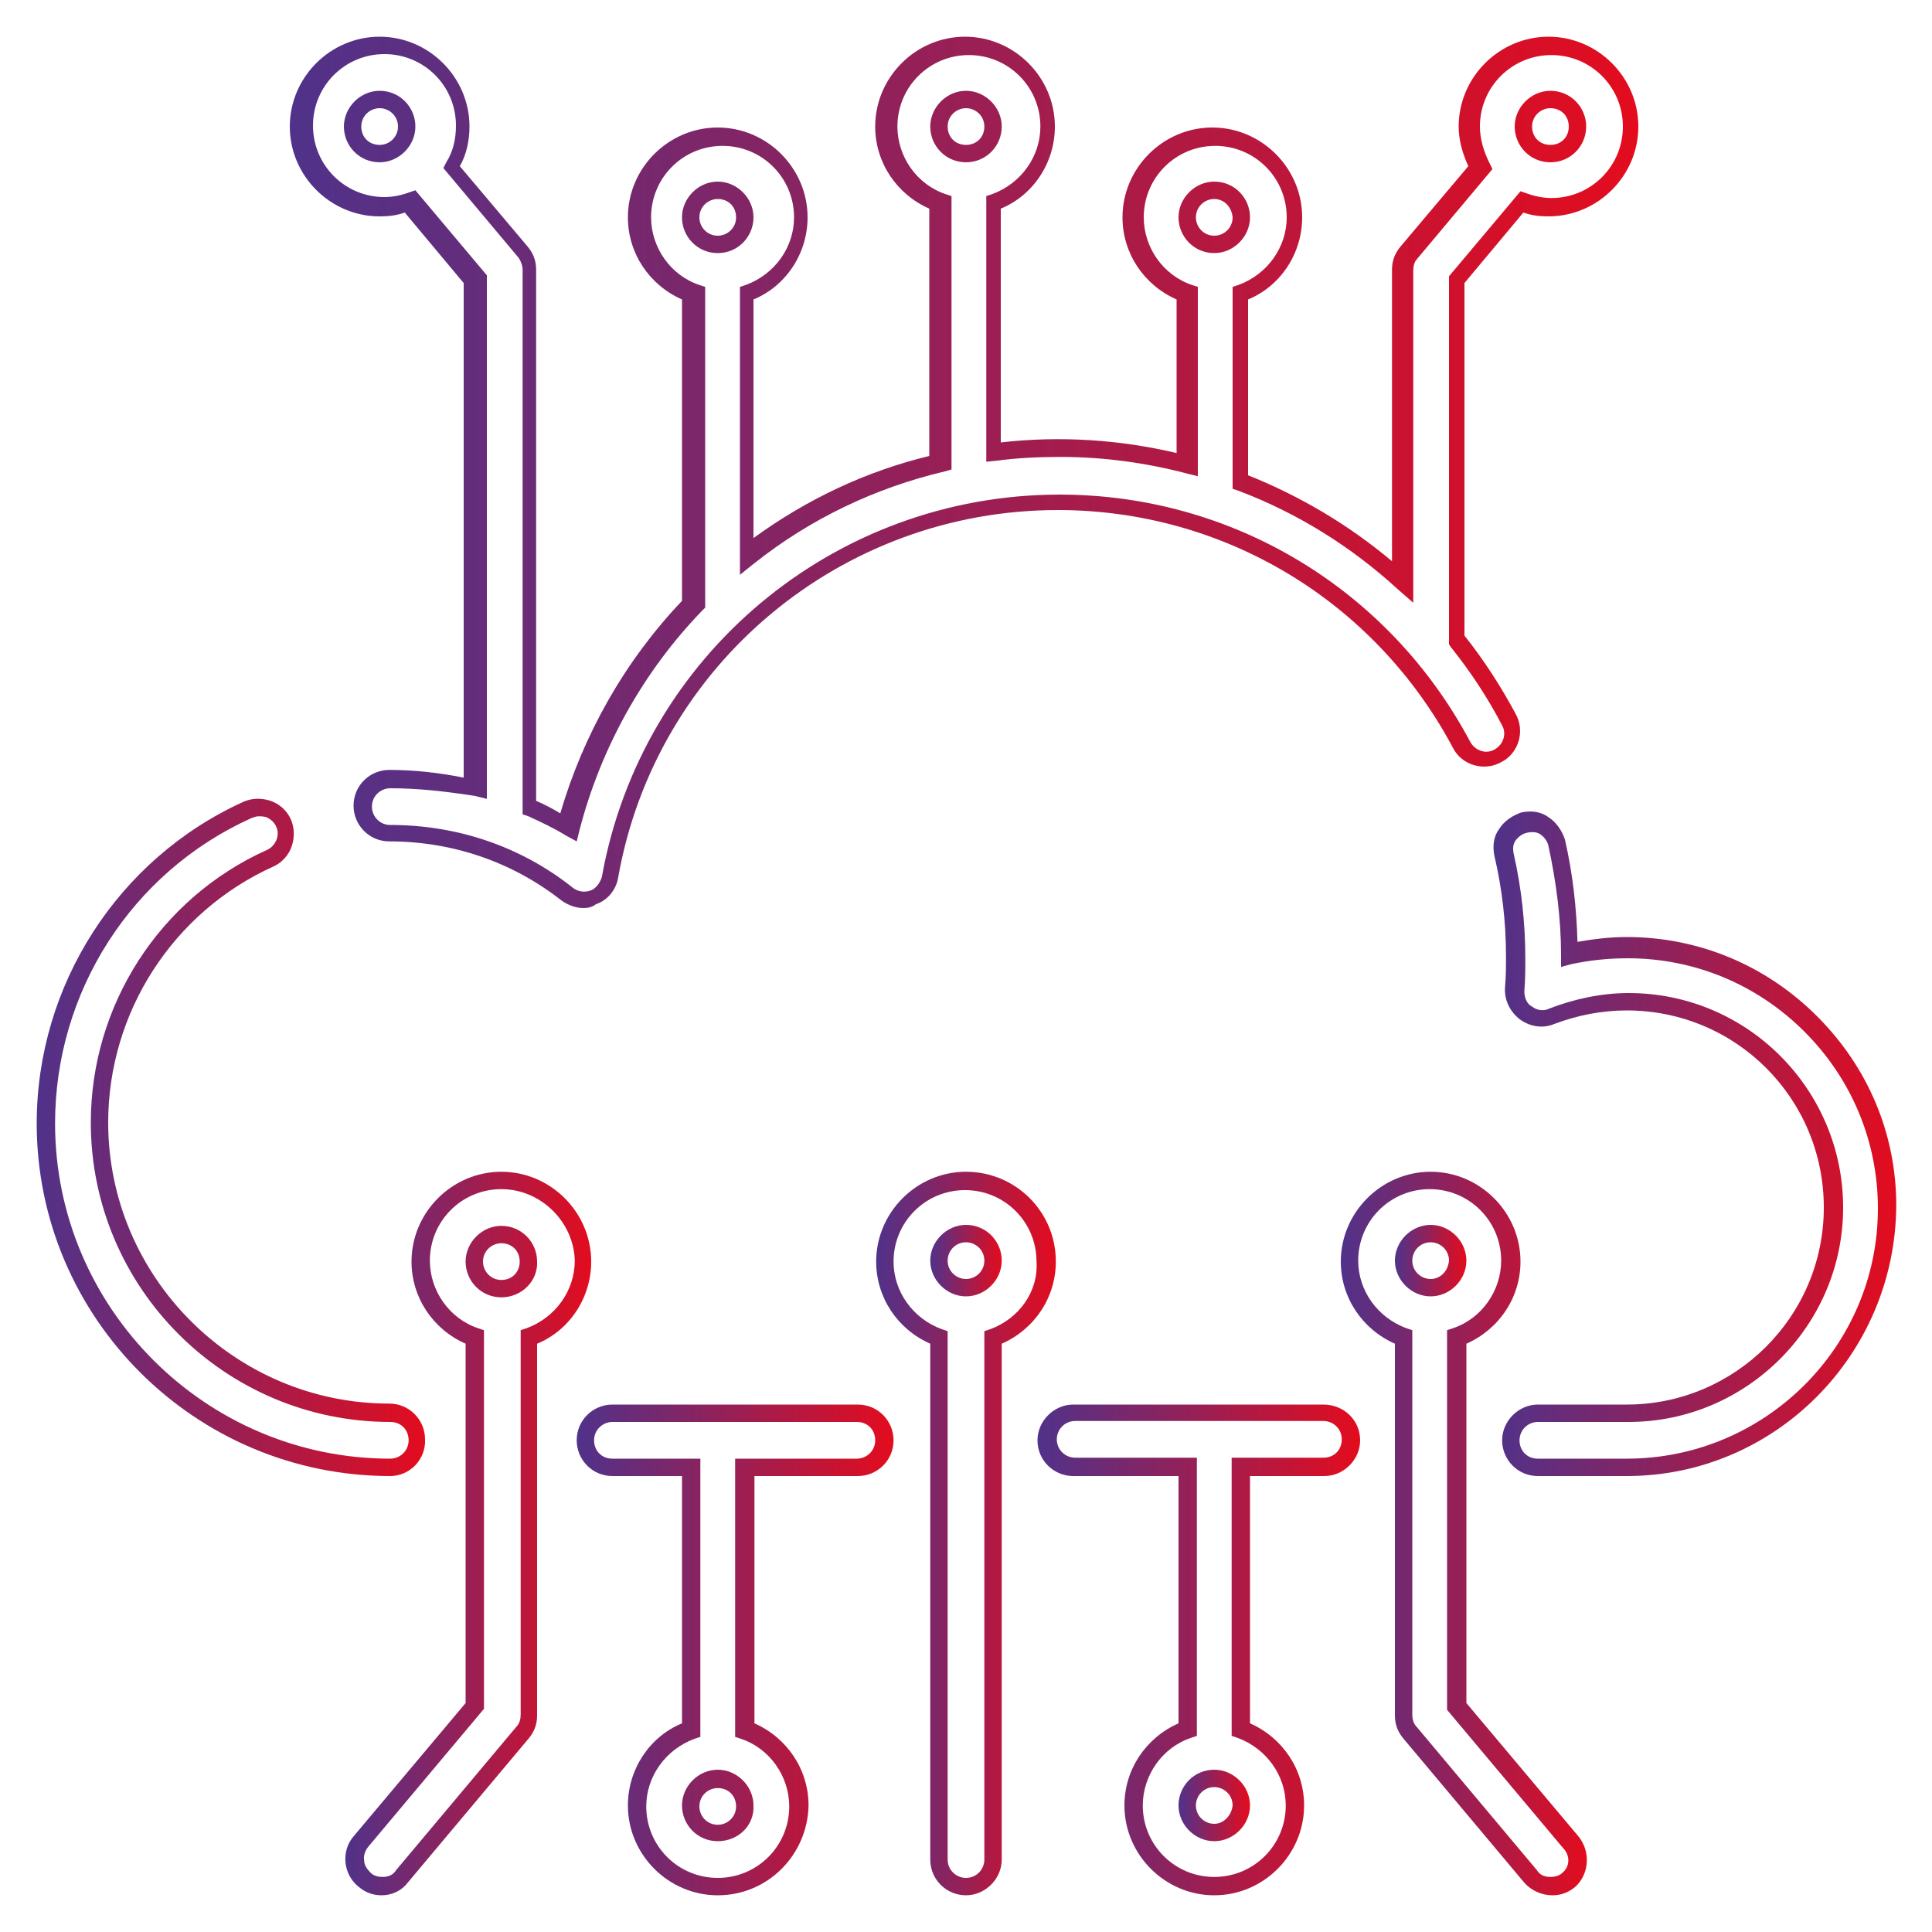 <?xml version="1.0" encoding="utf-8"?>
<!-- Generator: Adobe Illustrator 24.3.0, SVG Export Plug-In . SVG Version: 6.00 Build 0)  -->
<svg version="1.1" id="Layer_1" xmlns="http://www.w3.org/2000/svg" xmlns:xlink="http://www.w3.org/1999/xlink" x="0px" y="0px"
	 viewBox="0 0 200 200" style="enable-background:new 0 0 200 200;" xml:space="preserve">
<style type="text/css">
	.st0{fill:url(#SVGID_1_);}
	.st1{fill:url(#SVGID_2_);}
	.st2{fill:url(#SVGID_3_);}
	.st3{fill:url(#SVGID_4_);}
	.st4{fill:url(#SVGID_5_);}
	.st5{fill:url(#SVGID_6_);}
	.st6{fill:url(#SVGID_7_);}
	.st7{fill:url(#SVGID_8_);}
	.st8{fill:url(#SVGID_9_);}
	.st9{fill:url(#SVGID_10_);}
	.st10{fill:url(#SVGID_11_);}
</style>
<g>
	<g>
		<linearGradient id="SVGID_1_" gradientUnits="userSpaceOnUse" x1="3.8" y1="117.743" x2="44.004" y2="117.743">
			<stop  offset="0" style="stop-color:#50328A"/>
			<stop  offset="1" style="stop-color:#E30C1E"/>
		</linearGradient>
		<path class="st0" d="M40.4,152.8c-20.2,0-36.6-16.4-36.6-36.5c0-14.3,8.4-27.4,21.4-33.3c0.9-0.4,1.9-0.4,2.8-0.1s1.7,1,2.1,1.9
			s0.4,1.9,0.1,2.8s-1,1.7-1.9,2.1c-10.4,4.7-17.1,15.1-17.1,26.5c0,16,13.1,29.1,29.1,29.1c2.1,0,3.7,1.7,3.7,3.7
			C44.1,151.1,42.4,152.8,40.4,152.8z M26.8,84.5c-0.3,0-0.5,0.1-0.8,0.2c-12.4,5.6-20.3,18-20.3,31.6c0,19.1,15.6,34.7,34.7,34.7
			c1,0,1.9-0.8,1.9-1.9s-0.8-1.9-1.9-1.9c-17.1,0-31-13.9-31-31c0-12.1,7.1-23.2,18.2-28.2c0.5-0.2,0.8-0.6,1-1c0.2-0.5,0.2-1,0-1.4
			c-0.2-0.5-0.6-0.8-1-1C27.2,84.5,27,84.5,26.8,84.5z"/>
	</g>
	<g>
		<linearGradient id="SVGID_2_" gradientUnits="userSpaceOnUse" x1="30" y1="48.9" x2="169.6" y2="48.9">
			<stop  offset="0" style="stop-color:#50328A"/>
			<stop  offset="1" style="stop-color:#E30C1E"/>
		</linearGradient>
		<path class="st1" d="M60.4,94c-0.8,0-1.6-0.3-2.3-0.8c-5.1-4-11.3-6.1-17.8-6.1c-2.1,0-3.7-1.7-3.7-3.7c0-2.1,1.7-3.7,3.7-3.7
			c2.6,0,5.2,0.3,7.7,0.8V29.3L41.9,22c-0.8,0.3-1.7,0.4-2.6,0.4c-5.1,0-9.3-4.2-9.3-9.3s4.2-9.3,9.3-9.3s9.3,4.2,9.3,9.3
			c0,1.4-0.3,2.9-1,4.1l7,8.3c0.6,0.7,0.9,1.5,0.9,2.4v55c0.9,0.4,1.7,0.8,2.5,1.3c2.4-8.2,6.7-15.8,12.6-22V31
			c-3.4-1.5-5.6-4.8-5.6-8.5c0-5.1,4.2-9.3,9.3-9.3c5.1,0,9.3,4.2,9.3,9.3c0,3.7-2.2,7.1-5.6,8.5v24.7c5.5-4,11.6-6.9,18.2-8.5V21.6
			c-3.4-1.5-5.6-4.8-5.6-8.5c0-5.1,4.2-9.3,9.3-9.3s9.3,4.2,9.3,9.3c0,3.7-2.2,7.1-5.6,8.5v24.2c6.1-0.7,12.3-0.3,18.2,1.1V31
			c-3.4-1.5-5.6-4.8-5.6-8.5c0-5.1,4.2-9.3,9.3-9.3c5.1,0,9.3,4.2,9.3,9.3c0,3.7-2.2,7.1-5.6,8.5v18.2c5.5,2.2,10.5,5.2,14.9,8.9
			V27.9c0-0.9,0.3-1.7,0.9-2.4l7-8.3c-0.6-1.3-1-2.7-1-4.1c0-5.1,4.2-9.3,9.3-9.3s9.3,4.2,9.3,9.3s-4.2,9.3-9.3,9.3
			c-0.9,0-1.8-0.1-2.6-0.4l-6.1,7.3v36.5c2,2.5,3.8,5.3,5.3,8.1c1,1.8,0.3,4.1-1.5,5c-1.8,1-4.1,0.3-5-1.5
			c-8.1-15.2-23.7-24.6-40.9-24.6c-22.4,0-41.6,16-45.5,38l0,0c-0.2,1.3-1.1,2.4-2.3,2.8C61.3,93.9,60.9,94,60.4,94z M40.4,81.6
			c-1,0-1.9,0.8-1.9,1.9c0,1,0.8,1.9,1.9,1.9c6.9,0,13.5,2.2,18.9,6.5c0.5,0.4,1.2,0.5,1.8,0.3s1-0.8,1.2-1.4
			c4.1-22.9,24-39.6,47.4-39.6c17.9,0,34.1,9.8,42.5,25.6c0.5,0.9,1.6,1.3,2.5,0.8s1.3-1.6,0.8-2.5c-1.5-2.9-3.3-5.6-5.3-8.1
			l-0.2-0.3V28.6l7.4-8.8L158,20c0.8,0.3,1.7,0.5,2.6,0.5c4.1,0,7.4-3.3,7.4-7.4s-3.3-7.4-7.4-7.4c-4.1,0-7.4,3.3-7.4,7.4
			c0,1.3,0.4,2.6,1,3.8l0.3,0.6l-7.8,9.3c-0.3,0.3-0.4,0.8-0.4,1.2v34.4l-1.6-1.4c-4.8-4.4-10.4-7.9-16.5-10.2l-0.6-0.2V29.7
			l0.6-0.2c3-1.1,5-3.9,5-7c0-4.1-3.3-7.4-7.4-7.4s-7.4,3.3-7.4,7.4c0,3.1,2,6,5,7l0.6,0.2v19.6l-1.2-0.3c-4.2-1.1-8.6-1.7-13-1.7
			c-2.2,0-4.5,0.1-6.7,0.4l-1,0.1V20.3l0.6-0.2c3-1.1,5-3.9,5-7c0-4.1-3.3-7.4-7.4-7.4s-7.4,3.3-7.4,7.4c0,3.1,2,6,5,7l0.6,0.2v28.3
			l-0.7,0.2c-7.2,1.7-13.9,4.9-19.7,9.5l-1.5,1.2V29.7l0.6-0.2c3-1.1,5-3.9,5-7c0-4.1-3.3-7.4-7.4-7.4s-7.4,3.3-7.4,7.4
			c0,3.1,2,6,5,7l0.6,0.2v33.2l-0.3,0.3C66.6,69.5,62.2,77.4,60,85.9l-0.3,1.2l-1.1-0.6c-1.3-0.8-2.6-1.4-3.9-2l-0.6-0.2V27.9
			c0-0.4-0.2-0.9-0.4-1.2l-7.8-9.3l0.3-0.6c0.7-1.1,1-2.4,1-3.8c0-4.1-3.3-7.4-7.4-7.4s-7.4,3.3-7.4,7.4s3.3,7.4,7.4,7.4
			c0.9,0,1.8-0.2,2.6-0.5l0.6-0.2l7.4,8.8v54.2l-1.2-0.3C46,81.9,43.2,81.6,40.4,81.6z M125.7,26.2c-2.1,0-3.7-1.7-3.7-3.7
			s1.7-3.7,3.7-3.7c2.1,0,3.7,1.7,3.7,3.7S127.7,26.2,125.7,26.2z M125.7,20.6c-1,0-1.9,0.8-1.9,1.9c0,1,0.8,1.9,1.9,1.9
			c1,0,1.9-0.8,1.9-1.9C127.5,21.4,126.7,20.6,125.7,20.6z M74.3,26.2c-2.1,0-3.7-1.7-3.7-3.7s1.7-3.7,3.7-3.7s3.7,1.7,3.7,3.7
			S76.4,26.2,74.3,26.2z M74.3,20.6c-1,0-1.9,0.8-1.9,1.9c0,1,0.8,1.9,1.9,1.9c1,0,1.9-0.8,1.9-1.9C76.2,21.4,75.4,20.6,74.3,20.6z
			 M160.5,16.8c-2.1,0-3.7-1.7-3.7-3.7s1.7-3.7,3.7-3.7c2.1,0,3.7,1.7,3.7,3.7S162.6,16.8,160.5,16.8z M160.5,11.2
			c-1,0-1.9,0.8-1.9,1.9s0.8,1.9,1.9,1.9s1.9-0.8,1.9-1.9S161.6,11.2,160.5,11.2z M100,16.8c-2.1,0-3.7-1.7-3.7-3.7S98,9.4,100,9.4
			s3.7,1.7,3.7,3.7S102.1,16.8,100,16.8z M100,11.2c-1,0-1.9,0.8-1.9,1.9S98.9,15,100,15s1.9-0.8,1.9-1.9S101,11.2,100,11.2z
			 M39.3,16.8c-2.1,0-3.7-1.7-3.7-3.7s1.7-3.7,3.7-3.7c2.1,0,3.7,1.7,3.7,3.7S41.3,16.8,39.3,16.8z M39.3,11.2c-1,0-1.9,0.8-1.9,1.9
			s0.8,1.9,1.9,1.9c1,0,1.9-0.8,1.9-1.9S40.3,11.2,39.3,11.2z"/>
	</g>
	<g>
		<linearGradient id="SVGID_3_" gradientUnits="userSpaceOnUse" x1="154.606" y1="118.403" x2="196.3" y2="118.403">
			<stop  offset="0" style="stop-color:#50328A"/>
			<stop  offset="1" style="stop-color:#E30C1E"/>
		</linearGradient>
		<path class="st2" d="M168.4,152.8h-9.2c-2.1,0-3.7-1.7-3.7-3.7s1.7-3.7,3.7-3.7h9.2c11.2,0,20.4-9.1,20.4-20.4
			s-9.1-20.4-20.4-20.4c-2.6,0-5.1,0.5-7.5,1.4c-1.2,0.5-2.5,0.3-3.6-0.5c-1-0.8-1.6-2-1.5-3.3c0.1-1.1,0.1-2.2,0.1-3.2
			c0-3.5-0.4-7-1.2-10.4c-0.2-1-0.1-2,0.5-2.8c0.5-0.8,1.4-1.4,2.3-1.7c1-0.2,2-0.1,2.8,0.5c0.8,0.5,1.4,1.4,1.7,2.3
			c0.8,3.5,1.2,7,1.3,10.6c1.7-0.3,3.4-0.5,5.1-0.5c7.4,0,14.4,2.9,19.7,8.2c5.3,5.3,8.2,12.2,8.2,19.6
			C196.2,140.3,183.7,152.8,168.4,152.8z M159.2,147.2c-1,0-1.9,0.8-1.9,1.9s0.8,1.9,1.9,1.9h9.2c14.3,0,26-11.6,26-25.9
			c0-6.9-2.7-13.4-7.6-18.3c-4.9-4.9-11.4-7.6-18.3-7.6c-2,0-3.9,0.2-5.8,0.6l-1.1,0.3v-1.2c0-3.8-0.5-7.6-1.3-11.3
			c-0.1-0.5-0.4-0.9-0.8-1.2c-0.4-0.3-0.9-0.3-1.4-0.2c-0.5,0.1-0.9,0.4-1.2,0.8s-0.3,0.9-0.2,1.4c0.8,3.5,1.2,7.2,1.2,10.8
			c0,1.1,0,2.2-0.1,3.4c0,0.6,0.2,1.3,0.8,1.6c0.5,0.4,1.2,0.5,1.8,0.2c2.6-1,5.4-1.6,8.2-1.6c12.3,0,22.2,10,22.2,22.2
			s-10,22.2-22.2,22.2H159.2z"/>
	</g>
	<g>
		<linearGradient id="SVGID_4_" gradientUnits="userSpaceOnUse" x1="122" y1="186.9" x2="129.4" y2="186.9">
			<stop  offset="0" style="stop-color:#50328A"/>
			<stop  offset="1" style="stop-color:#E30C1E"/>
		</linearGradient>
		<path class="st3" d="M125.7,183.2c-2.1,0-3.7,1.7-3.7,3.7s1.7,3.7,3.7,3.7s3.7-1.7,3.7-3.7S127.7,183.2,125.7,183.2z M125.7,188.8
			c-1,0-1.9-0.8-1.9-1.9c0-1,0.8-1.9,1.9-1.9c1,0,1.9,0.8,1.9,1.9C127.5,187.9,126.7,188.8,125.7,188.8z M125.7,183.2
			c-2.1,0-3.7,1.7-3.7,3.7s1.7,3.7,3.7,3.7s3.7-1.7,3.7-3.7S127.7,183.2,125.7,183.2z M125.7,188.8c-1,0-1.9-0.8-1.9-1.9
			c0-1,0.8-1.9,1.9-1.9c1,0,1.9,0.8,1.9,1.9C127.5,187.9,126.7,188.8,125.7,188.8z M125.7,183.2c-2.1,0-3.7,1.7-3.7,3.7
			s1.7,3.7,3.7,3.7s3.7-1.7,3.7-3.7S127.7,183.2,125.7,183.2z M125.7,188.8c-1,0-1.9-0.8-1.9-1.9c0-1,0.8-1.9,1.9-1.9
			c1,0,1.9,0.8,1.9,1.9C127.5,187.9,126.7,188.8,125.7,188.8z"/>
		<linearGradient id="SVGID_5_" gradientUnits="userSpaceOnUse" x1="107.4" y1="170.8" x2="140.8" y2="170.8">
			<stop  offset="0" style="stop-color:#50328A"/>
			<stop  offset="1" style="stop-color:#E30C1E"/>
		</linearGradient>
		<path class="st4" d="M137,145.4h-25.9c-2,0-3.7,1.7-3.7,3.7c0,2.1,1.7,3.7,3.7,3.7H122v25.6c-3.4,1.5-5.6,4.8-5.6,8.5
			c0,5.1,4.2,9.3,9.3,9.3c5.1,0,9.3-4.2,9.3-9.3c0-3.7-2.2-7-5.6-8.5v-25.6h7.7c2,0,3.7-1.7,3.7-3.7
			C140.8,147,139.1,145.4,137,145.4z M137,150.9h-9.5v28.8l0.6,0.2c3,1.1,5,3.9,5,7c0,4.1-3.3,7.4-7.4,7.4s-7.4-3.3-7.4-7.4
			c0-3.1,2-6,5-7l0.6-0.2v-28.8h-12.6c-1,0-1.9-0.8-1.9-1.9c0-1,0.8-1.9,1.9-1.9H137c1,0,1.9,0.8,1.9,1.9
			C138.9,150.1,138.1,150.9,137,150.9z"/>
	</g>
	<g>
		<linearGradient id="SVGID_6_" gradientUnits="userSpaceOnUse" x1="59.7" y1="170.8" x2="92.5" y2="170.8">
			<stop  offset="0" style="stop-color:#50328A"/>
			<stop  offset="1" style="stop-color:#E30C1E"/>
		</linearGradient>
		<path class="st5" d="M74.3,196.2c-5.1,0-9.3-4.2-9.3-9.3c0-3.7,2.2-7.1,5.6-8.5v-25.6h-7.2c-2.1,0-3.7-1.7-3.7-3.7
			c0-2.1,1.7-3.7,3.7-3.7h25.4c2.1,0,3.7,1.7,3.7,3.7c0,2.1-1.7,3.7-3.7,3.7H78.1v25.6c3.4,1.5,5.6,4.8,5.6,8.5
			C83.6,192,79.5,196.2,74.3,196.2z M63.4,147.2c-1,0-1.9,0.8-1.9,1.9s0.8,1.9,1.9,1.9h9.1v28.8l-0.6,0.2c-3,1.1-5,3.9-5,7
			c0,4.1,3.3,7.4,7.4,7.4s7.4-3.3,7.4-7.4c0-3.1-2-6-5-7l-0.6-0.2V151h12.6c1,0,1.9-0.8,1.9-1.9s-0.8-1.9-1.9-1.9H63.4z M74.3,190.6
			c-2.1,0-3.7-1.7-3.7-3.7s1.7-3.7,3.7-3.7s3.7,1.7,3.7,3.7C78.1,189,76.4,190.6,74.3,190.6z M74.3,185.1c-1,0-1.9,0.8-1.9,1.9
			c0,1,0.8,1.9,1.9,1.9c1,0,1.9-0.8,1.9-1.9C76.2,185.9,75.4,185.1,74.3,185.1z"/>
	</g>
	<g>
		<linearGradient id="SVGID_7_" gradientUnits="userSpaceOnUse" x1="35.747" y1="158.75" x2="61.2" y2="158.75">
			<stop  offset="0" style="stop-color:#50328A"/>
			<stop  offset="1" style="stop-color:#E30C1E"/>
		</linearGradient>
		<path class="st6" d="M39.5,196.2c-0.9,0-1.7-0.3-2.4-0.9c-1.6-1.3-1.8-3.7-0.5-5.2l11.6-13.8v-37.2c-3.4-1.5-5.6-4.8-5.6-8.5
			c0-5.1,4.2-9.3,9.3-9.3s9.3,4.2,9.3,9.3c0,3.7-2.2,7.1-5.6,8.5v38.5c0,0.9-0.3,1.7-0.9,2.4l-12.5,14.9
			C41.6,195.7,40.6,196.2,39.5,196.2z M51.9,123.1c-4.1,0-7.4,3.3-7.4,7.4c0,3.1,2,6,5,7l0.6,0.2v39.2l-12,14.3
			c-0.3,0.4-0.5,0.9-0.4,1.4c0,0.5,0.3,0.9,0.7,1.3c0.3,0.3,0.8,0.4,1.2,0.4c0.6,0,1.1-0.2,1.4-0.7l12.5-14.9
			c0.3-0.3,0.4-0.8,0.4-1.2v-39.8l0.6-0.2c3-1.1,5-3.9,5-7C59.4,126.5,56,123.1,51.9,123.1z M51.9,134.3c-2.1,0-3.7-1.7-3.7-3.7
			s1.7-3.7,3.7-3.7c2.1,0,3.7,1.7,3.7,3.7C55.7,132.6,54,134.3,51.9,134.3z M51.9,128.7c-1,0-1.9,0.8-1.9,1.9c0,1,0.8,1.9,1.9,1.9
			s1.9-0.8,1.9-1.9C53.8,129.5,53,128.7,51.9,128.7z"/>
	</g>
	<g>
		<linearGradient id="SVGID_8_" gradientUnits="userSpaceOnUse" x1="90.7" y1="158.75" x2="109.3" y2="158.75">
			<stop  offset="0" style="stop-color:#50328A"/>
			<stop  offset="1" style="stop-color:#E30C1E"/>
		</linearGradient>
		<path class="st7" d="M100,121.3c-5.1,0-9.3,4.2-9.3,9.3c0,3.7,2.2,7,5.6,8.5v53.4c0,2.1,1.7,3.7,3.7,3.7s3.7-1.7,3.7-3.7v-53.4
			c3.4-1.5,5.6-4.8,5.6-8.5C109.3,125.4,105.1,121.3,100,121.3z M102.5,137.6l-0.6,0.2v54.7c0,1-0.8,1.9-1.9,1.9
			c-1,0-1.9-0.8-1.9-1.9v-54.7l-0.6-0.2c-3-1.1-5-3.9-5-7c0-4.1,3.3-7.4,7.4-7.4s7.4,3.3,7.4,7.4
			C107.5,133.7,105.5,136.5,102.5,137.6z"/>
		<linearGradient id="SVGID_9_" gradientUnits="userSpaceOnUse" x1="96.3" y1="130.5" x2="103.7" y2="130.5">
			<stop  offset="0" style="stop-color:#50328A"/>
			<stop  offset="1" style="stop-color:#E30C1E"/>
		</linearGradient>
		<path class="st8" d="M100,126.8c-2,0-3.7,1.7-3.7,3.7s1.7,3.7,3.7,3.7s3.7-1.7,3.7-3.7S102.1,126.8,100,126.8z M100,132.4
			c-1,0-1.9-0.8-1.9-1.9c0-1,0.8-1.9,1.9-1.9c1,0,1.9,0.8,1.9,1.9C101.9,131.6,101,132.4,100,132.4z"/>
	</g>
	<g>
		<linearGradient id="SVGID_10_" gradientUnits="userSpaceOnUse" x1="144.4" y1="130.5" x2="151.8" y2="130.5">
			<stop  offset="0" style="stop-color:#50328A"/>
			<stop  offset="1" style="stop-color:#E30C1E"/>
		</linearGradient>
		<path class="st9" d="M148.1,126.8c-2,0-3.7,1.7-3.7,3.7s1.7,3.7,3.7,3.7s3.7-1.7,3.7-3.7S150.1,126.8,148.1,126.8z M148.1,132.4
			c-1,0-1.9-0.8-1.9-1.9c0-1,0.8-1.9,1.9-1.9c1,0,1.9,0.8,1.9,1.9C149.9,131.6,149.1,132.4,148.1,132.4z M148.1,126.8
			c-2,0-3.7,1.7-3.7,3.7s1.7,3.7,3.7,3.7s3.7-1.7,3.7-3.7S150.1,126.8,148.1,126.8z M148.1,132.4c-1,0-1.9-0.8-1.9-1.9
			c0-1,0.8-1.9,1.9-1.9c1,0,1.9,0.8,1.9,1.9C149.9,131.6,149.1,132.4,148.1,132.4z M148.1,126.8c-2,0-3.7,1.7-3.7,3.7
			s1.7,3.7,3.7,3.7s3.7-1.7,3.7-3.7S150.1,126.8,148.1,126.8z M148.1,132.4c-1,0-1.9-0.8-1.9-1.9c0-1,0.8-1.9,1.9-1.9
			c1,0,1.9,0.8,1.9,1.9C149.9,131.6,149.1,132.4,148.1,132.4z"/>
		<linearGradient id="SVGID_11_" gradientUnits="userSpaceOnUse" x1="138.8" y1="158.75" x2="164.271" y2="158.75">
			<stop  offset="0" style="stop-color:#50328A"/>
			<stop  offset="1" style="stop-color:#E30C1E"/>
		</linearGradient>
		<path class="st10" d="M163.4,190.1l-11.6-13.8v-37.2c3.4-1.5,5.6-4.8,5.6-8.5c0-5.1-4.2-9.3-9.3-9.3s-9.3,4.2-9.3,9.3
			c0,3.7,2.2,7,5.6,8.5v38.5c0,0.9,0.3,1.7,0.9,2.4l12.5,14.9c0.7,0.8,1.8,1.3,2.9,1.3c0.9,0,1.7-0.3,2.4-0.9
			C164.5,194,164.7,191.7,163.4,190.1z M161.7,193.9c-0.3,0.3-0.8,0.4-1.2,0.4c-0.6,0-1.1-0.2-1.4-0.7l-12.5-14.9
			c-0.3-0.3-0.4-0.8-0.4-1.2v-39.8l-0.6-0.2c-3-1.1-5-3.9-5-7c0-4.1,3.3-7.4,7.4-7.4c4.1,0,7.4,3.3,7.4,7.4c0,3.1-2,6-5,7l-0.6,0.2
			V177l12,14.3C162.6,192.1,162.5,193.3,161.7,193.9z"/>
	</g>
</g>
</svg>
